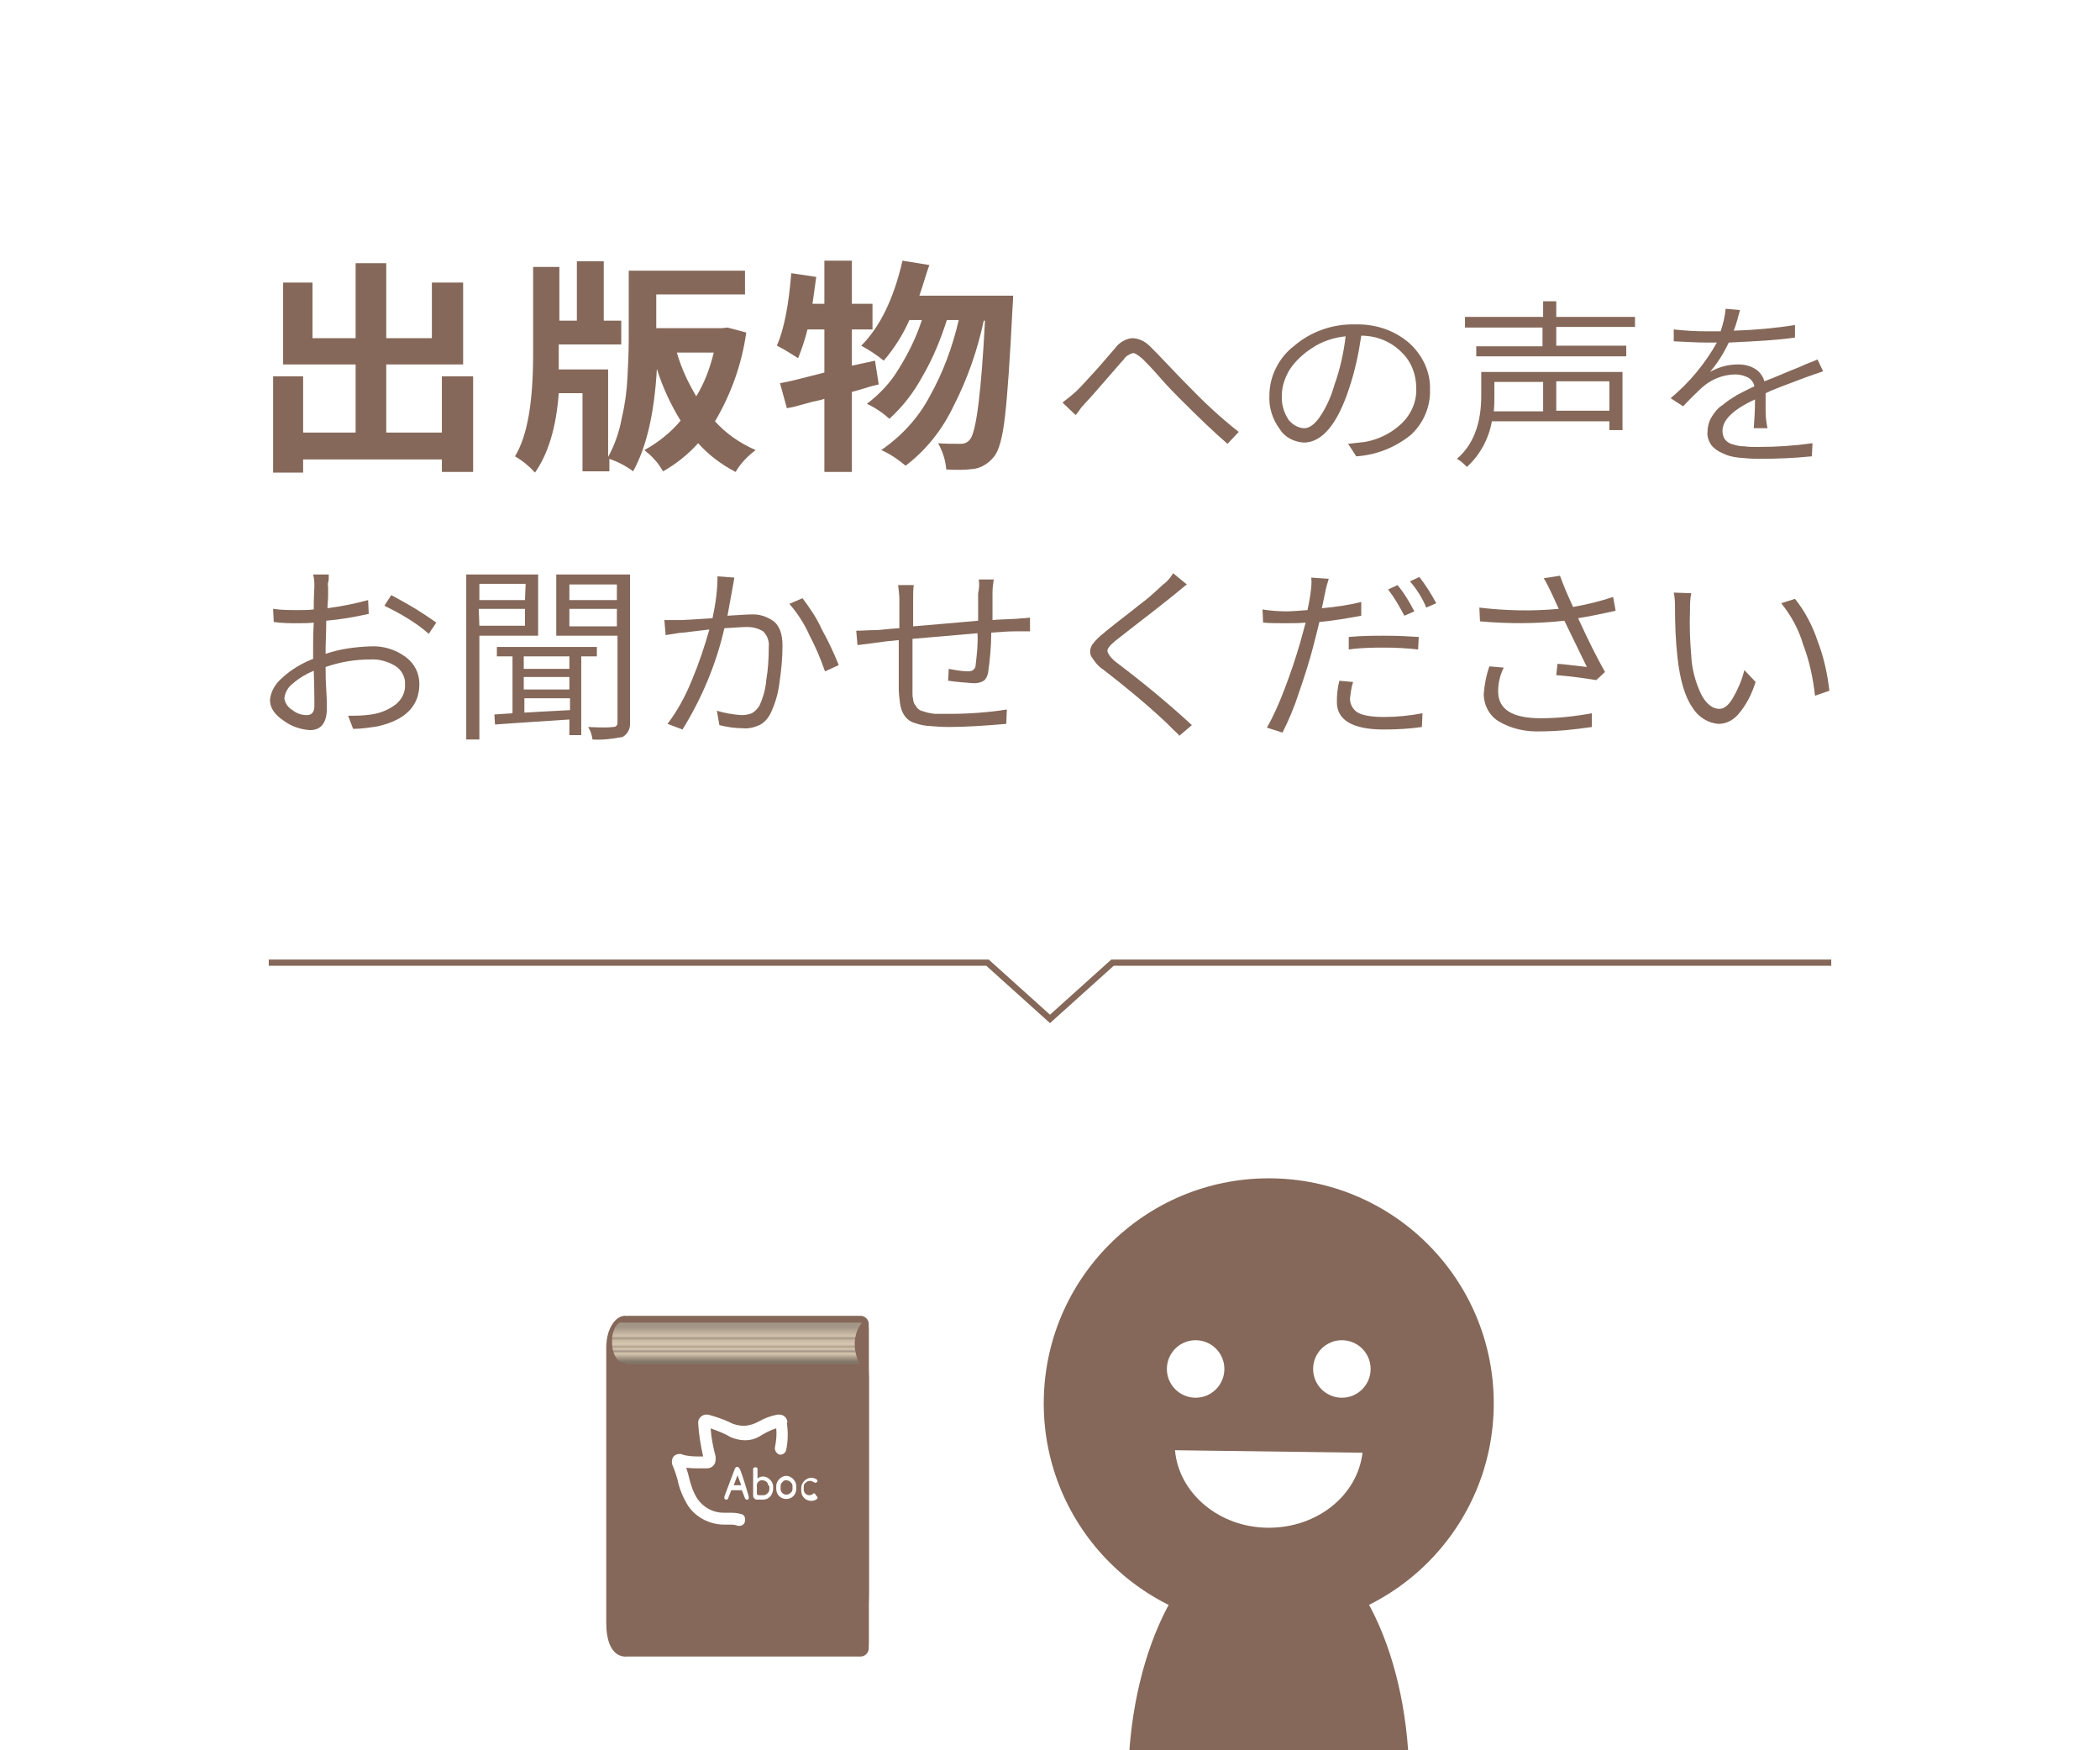 <?xml version="1.0" encoding="utf-8"?>
<!-- Generator: Adobe Illustrator 25.3.1, SVG Export Plug-In . SVG Version: 6.00 Build 0)  -->
<svg version="1.1" id="レイヤー_1" xmlns="http://www.w3.org/2000/svg" xmlns:xlink="http://www.w3.org/1999/xlink" x="0px"
	 y="0px" viewBox="0 0 336 280" style="enable-background:new 0 0 336 280;" xml:space="preserve">
<style type="text/css">
	.st0{fill:#FFFFFF;}
	.st1{fill:#856859;}
	.st2{fill:url(#SVGID_1_);}
	.st3{opacity:0.25;fill:#856859;enable-background:new    ;}
	.st4{fill:none;stroke:#856859;stroke-miterlimit:10;}
</style>
<g id="レイヤー_2_1_">
	<g id="レイヤー_1-2">
		<rect class="st0" width="336" height="280"/>
		<path class="st1" d="M70.7,60.2h5v15.3h-5v-2H48.5v2.1h-4.8V60.2h4.8v9h8.4V58.3H45.3V45.2H50v8.9h6.9v-12h4.9v12h7.3v-8.9h5v13.1
			H61.8v10.9h8.9V60.2z"/>
		<path class="st1" d="M116.4,52.4l3,0.8c-0.7,5-2.4,9.8-5,14.2c1.8,2,4,3.5,6.5,4.6c-1.3,1-2.4,2.1-3.2,3.5c-2.3-1.2-4.3-2.7-6-4.6
			c-1.6,1.8-3.5,3.3-5.6,4.5c-0.4-0.6-0.8-1.3-1.3-1.8c-0.5-0.6-1.1-1.1-1.7-1.6c2.2-1.2,4.2-2.8,5.8-4.7c-1.6-2.6-2.9-5.4-3.8-8.3
			c-0.4,7.2-1.7,12.6-3.8,16.4c-1.2-0.9-2.4-1.5-3.8-2v2h-4.3V62.9h-3.8c-0.4,5.5-1.7,9.7-3.8,12.7c-0.9-1-2-1.9-3.2-2.6
			c2-3.3,2.9-8.7,2.9-16.4V42.7h4.2v8.6h2.8v-9.5h4.3v9.5h2.8v3.8h-10v1.5c0,1.1,0,1.9,0,2.5h7.9v14c1.1-2,1.8-4.1,2.2-6.3
			c0.5-2.1,0.8-4.3,0.9-6.5c0.1-1.8,0.2-4,0.2-6.4V43.3h18.6v3.8h-14.2v5.4h10.5L116.4,52.4z M114.2,56.4h-5.9
			c0.7,2.5,1.8,4.8,3.1,7C112.7,61.3,113.6,58.9,114.2,56.4L114.2,56.4z"/>
		<path class="st1" d="M140,57.7l0.6,3.8c-0.5,0.1-1.3,0.3-2.2,0.6l-2.1,0.6v12.8h-4.4V63.8c-0.5,0.2-1.2,0.3-2,0.5l-2.2,0.6
			c-0.7,0.2-1.2,0.3-1.8,0.4l-1.1-4c1.3-0.2,3.6-0.8,7.1-1.7v-6.9h-2.7c-0.4,1.6-0.9,3.1-1.5,4.6c-1.1-0.7-2.2-1.4-3.4-2
			c1.1-2.5,1.9-6.4,2.3-11.6l4,0.6c-0.2,1.4-0.4,2.8-0.6,4.3h1.9v-6.9h4.4v6.9h3.3v4.1h-3.3v5.8L140,57.7z M147.1,47.3h15
			c0,1-0.1,1.6-0.1,2c-0.4,8.1-0.8,13.8-1.2,17.3c-0.4,3.5-1,5.6-1.8,6.5c-0.8,1-1.9,1.7-3.1,1.9c-1.5,0.2-3,0.2-4.5,0.1
			c-0.1-1.5-0.6-2.9-1.3-4.2c1,0.1,2.2,0.1,3.6,0.1c0.6,0,1.1-0.2,1.5-0.7c1-1.2,1.8-7.5,2.4-19h-0.2c-1,4.7-2.6,9.3-4.8,13.6
			c-1.8,3.8-4.4,7.1-7.7,9.6c-1.2-1-2.5-1.9-3.9-2.5c3.2-2.2,5.9-5.1,7.7-8.5c2.2-3.9,3.7-8,4.7-12.3h-1.9c-1,3.1-2.2,6.1-3.9,9
			c-1.4,2.6-3.2,4.9-5.3,6.8c-1.1-1-2.3-1.8-3.6-2.4c2-1.5,3.8-3.4,5.1-5.6c1.5-2.4,2.8-5,3.7-7.8h-2c-1,2.3-2.4,4.5-4.1,6.5
			c-1.1-0.9-2.3-1.7-3.6-2.4c3-3,5.2-7.5,6.6-13.6l4.3,0.7C148.2,43.7,147.8,45.3,147.1,47.3L147.1,47.3z"/>
		<path class="st1" d="M172.1,66.4l-2.1-2c0.8-0.6,1.5-1.2,2.2-1.8c0.5-0.5,1.1-1.1,1.8-1.9s1.6-1.7,2.6-2.9l1.9-2.2
			c0.6-0.8,1.6-1.4,2.6-1.5c1.1,0,2.1,0.5,2.9,1.3c0.6,0.6,1.6,1.6,3.1,3.2c1.5,1.6,2.6,2.7,3.2,3.3c2.5,2.6,5.1,5,7.9,7.2l-1.8,1.9
			c-2.1-1.8-4.6-4.2-7.6-7.2c-0.7-0.7-1.8-1.8-3.2-3.4s-2.3-2.5-2.8-3c-0.7-0.6-1.3-1-1.6-0.9c-0.6,0.2-1.1,0.5-1.4,1
			c-0.4,0.4-1.3,1.5-2.8,3.2s-2.5,2.9-3.1,3.5l-0.9,1C172.6,65.8,172.3,66.2,172.1,66.4z"/>
		<path class="st1" d="M217,73l-1.3-2c0.9-0.1,1.8-0.2,2.7-0.3c2.2-0.4,4.2-1.4,5.8-2.9c1.6-1.5,2.5-3.6,2.4-5.7
			c0-2.2-0.8-4.3-2.4-5.8c-1.7-1.7-4-2.6-6.4-2.6c-0.4,2.8-1,5.6-1.9,8.3c-1.9,5.9-4.4,8.8-7.3,8.8c-1.5-0.1-3-0.8-3.8-2.1
			c-1.2-1.6-1.8-3.5-1.7-5.4c0-3.1,1.5-6.1,4-8c2.7-2.3,6.2-3.5,9.7-3.4c3.2-0.1,6.3,0.9,8.7,3c2.1,1.9,3.4,4.6,3.3,7.4
			c0.1,2.8-1.1,5.5-3.1,7.3C223.2,71.6,220.2,72.8,217,73z M208.7,68.5c0.8,0,1.6-0.6,2.4-1.7c1.1-1.6,1.9-3.4,2.4-5.2
			c0.9-2.5,1.5-5.2,1.8-7.8c-1.9,0.2-3.8,0.8-5.4,1.9c-1.4,0.9-2.7,2.1-3.6,3.5c-0.7,1.2-1.2,2.6-1.2,4c-0.1,1.4,0.3,2.8,1.1,4
			C206.8,67.9,207.7,68.5,208.7,68.5L208.7,68.5z"/>
		<path class="st1" d="M259.6,59.4v9.4h-2.1v-1.4h-18.8c-0.5,2.8-1.9,5.4-4,7.3c-0.5-0.5-1-1-1.6-1.3c2.6-2.2,3.9-5.6,3.9-10.1v-3.8
			H259.6z M261.6,52.3H249v3h11.2V57h-24v-1.6h10.6v-3h-12.4v-1.7h12.5v-2.5h2.1v2.5h12.6L261.6,52.3z M246.9,61.1h-7.8v2.2
			c0,0.8,0,1.7-0.1,2.5h7.9V61.1z M257.5,65.7v-4.7H249v4.7H257.5z"/>
		<path class="st1" d="M282.8,68.5h-2.2c0.1-1.3,0.2-2.8,0.2-4.6c-3.5,1.6-5.2,3.3-5.2,5c0,0.5,0.1,1,0.4,1.4
			c0.3,0.4,0.8,0.7,1.3,0.8c0.6,0.2,1.2,0.3,1.8,0.3c0.6,0.1,1.4,0.1,2.3,0.1c2.9,0,5.8-0.2,8.6-0.6l-0.1,2.1
			c-2.9,0.3-5.7,0.4-8.6,0.4c-1.1,0-2.1-0.1-3.2-0.2c-0.9-0.1-1.7-0.3-2.5-0.7c-0.7-0.3-1.3-0.7-1.8-1.3c-0.4-0.6-0.7-1.4-0.6-2.1
			c0-0.8,0.2-1.6,0.6-2.3c0.5-0.8,1-1.5,1.8-2c0.7-0.6,1.5-1.1,2.3-1.6c0.8-0.4,1.7-0.9,2.8-1.4c-0.1-0.6-0.5-1.1-1-1.4
			c-0.6-0.3-1.3-0.5-2-0.5c-2,0-4,0.8-5.5,2.2c-0.4,0.4-1.4,1.3-2.9,2.9l-2-1.3c3-2.5,5.5-5.5,7.4-8.9H273c-1.4,0-3.1-0.1-5.2-0.2
			v-1.9c1.8,0.2,3.5,0.3,5.3,0.3c0.9,0,1.7,0,2.2,0c0.4-1.2,0.7-2.4,0.8-3.6l2.3,0.2c-0.3,1.1-0.6,2.3-1,3.3
			c3.3-0.1,6.6-0.4,9.8-0.9v2c-2.7,0.4-6.2,0.6-10.6,0.8c-0.8,1.7-1.8,3.3-3,4.7c1.4-0.8,2.9-1.2,4.5-1.2c1,0,1.9,0.2,2.7,0.7
			c0.7,0.4,1.3,1.2,1.5,2c0.8-0.3,1.8-0.7,3.2-1.3s2.3-0.9,2.9-1.2s1.3-0.5,2.4-1l0.9,1.9l-2.6,0.9c-3.2,1.2-5.4,2-6.6,2.6
			c0,0.5,0,1.4,0,2.8S282.7,68,282.8,68.5z"/>
		<path class="st1" d="M52.1,103.6v1c2.3-0.8,4.7-1.1,7.2-1.2c2-0.1,4,0.5,5.6,1.7c1.4,1,2.2,2.6,2.2,4.3c0,3.5-2.2,5.8-6.7,6.8
			c-1.3,0.2-2.6,0.4-3.9,0.4l-0.8-2.1c1.2,0,2.5,0,3.7-0.2c1.4-0.2,2.7-0.7,3.9-1.6c1-0.8,1.6-2,1.5-3.2c0.1-1.2-0.6-2.4-1.6-3
			c-1.2-0.7-2.6-1.1-4-1c-2.4,0-4.8,0.4-7.1,1.2c0,0.9,0,2.1,0.1,3.6s0.1,2.6,0.1,3c0,2.3-0.9,3.5-2.7,3.5c-1.5-0.1-3-0.6-4.2-1.5
			c-1.5-1-2.2-2.1-2.2-3.3c0.1-1.4,0.9-2.7,2-3.6c1.4-1.3,3.1-2.3,4.9-3v-1.6c0-0.9,0-2.3,0.1-4.2c-0.8,0.1-1.7,0.1-2.5,0.1
			c-1.3,0-2.6,0-3.9-0.2l-0.1-2.1c1.3,0.2,2.7,0.2,4,0.2c0.8,0,1.6,0,2.5-0.1c0-2.2,0.1-3.4,0.1-3.6c0-0.7,0-1.3-0.2-2h2.5
			c0,0.1,0,0.3,0,0.5s0,0.5-0.1,0.8s0,0.5,0,0.7s0,0.7,0,1.4s-0.1,1.4-0.1,2c2.2-0.3,4.3-0.7,6.5-1.3l0.1,2.2
			c-2.2,0.5-4.5,0.9-6.8,1.1C52.2,101.2,52.1,102.7,52.1,103.6z M49.1,114.4c0.8,0,1.2-0.5,1.2-1.5c0-0.7,0-2.6-0.1-5.6
			c-1.2,0.5-2.4,1.2-3.4,2.1c-0.7,0.5-1.2,1.4-1.3,2.3c0.1,0.8,0.6,1.5,1.3,1.9C47.4,114.1,48.2,114.4,49.1,114.4z M61.5,96.9
			l1.1-1.7c1.1,0.6,2.4,1.3,3.9,2.2c1.1,0.7,2.2,1.4,3.3,2.2l-1.2,1.8c-1-0.9-2-1.6-3.1-2.3C64.1,98.2,62.7,97.5,61.5,96.9z"/>
		<path class="st1" d="M86.1,101.7h-9.4v16.6h-2.1V91.9h11.5V101.7z M84.1,93.4h-7.4V96H84L84.1,93.4z M76.7,100.1H84v-2.7h-7.4
			L76.7,100.1z M95.5,105h-2.5v12.6h-1.9v-2.5l-6.1,0.4c-2.7,0.2-4.6,0.3-5.8,0.4l-0.1-1.6l2.9-0.2V105h-2.5v-1.5h16V105z M91.1,107
			v-2h-7.3v2H91.1z M91.1,110.3v-2h-7.3v2H91.1z M83.9,111.7v2.3c1.3-0.1,3.7-0.2,7.3-0.4v-1.9L83.9,111.7z M100.8,91.9v23.7
			c0.1,0.9-0.4,1.9-1.2,2.3c-1.6,0.3-3.2,0.5-4.8,0.4c-0.1-0.7-0.3-1.4-0.7-2c2,0.1,3.3,0.1,4,0c0.4,0,0.7-0.2,0.7-0.7v-13.9H89
			v-9.8L100.8,91.9z M98.7,93.5h-7.6V96h7.6V93.5z M91.1,100.2h7.6v-2.8h-7.6V100.2z"/>
		<path class="st1" d="M114.8,92.2l2.7,0.2c-0.1,0.5-0.2,1.1-0.3,1.7c-0.5,2.8-0.8,4.3-0.8,4.4c1.8-0.1,3-0.2,3.7-0.2
			c1.3-0.1,2.6,0.3,3.7,1.1c0.9,0.7,1.4,2,1.4,3.9c0,2-0.2,4-0.5,6c-0.2,1.7-0.7,3.3-1.4,4.8c-0.4,0.8-1,1.5-1.8,1.9
			c-0.9,0.4-1.8,0.6-2.7,0.5c-1.2,0-2.5-0.2-3.7-0.5l-0.4-2.3c1.3,0.4,2.6,0.6,3.9,0.7c0.6,0,1.2-0.1,1.7-0.3
			c0.5-0.3,0.9-0.7,1.2-1.2c0.6-1.3,1-2.7,1.1-4.1c0.3-1.7,0.4-3.5,0.4-5.3c0.1-0.9-0.2-1.8-0.9-2.5c-0.8-0.5-1.7-0.7-2.6-0.7
			c-0.7,0-1.9,0.1-3.6,0.2c-1.3,5.7-3.6,11.2-6.7,16.2l-2.4-0.9c1.6-2.1,2.9-4.5,3.9-7c1.1-2.6,2-5.3,2.8-8.1L111,101l-1.7,0.2
			c-0.5,0-1.4,0.2-2.8,0.4l-0.2-2.4c0.6,0,1.5,0,2.7,0c0.2,0,1.9-0.1,5-0.3C114.5,96.6,114.8,94.4,114.8,92.2z M126.3,96.6l2.1-0.9
			c1.2,1.6,2.3,3.2,3.1,5c1,1.8,1.9,3.7,2.7,5.7l-2.2,1c-0.7-2-1.5-3.9-2.5-5.8C128.7,99.8,127.6,98.1,126.3,96.6z"/>
		<path class="st1" d="M156.6,92.7h2.4c-0.1,0.7-0.2,1.4-0.2,2.1c0,0.4,0,1.2,0,2.2s0,1.7,0,2.2c0.7-0.1,2-0.1,3.7-0.2l1.2-0.1
			c0.5,0,0.9-0.1,1.1-0.1v2.2c-0.3,0-1.1,0-2.4,0c-1.1,0-2.3,0.1-3.8,0.2c0,2.1-0.2,4.3-0.5,6.4c-0.1,0.5-0.3,1-0.7,1.3
			c-0.5,0.3-1,0.4-1.6,0.4c-1.4-0.1-2.7-0.2-4.1-0.4l0.1-1.9c1.1,0.2,2.1,0.4,3.2,0.4c0.3,0,0.6-0.1,0.8-0.3
			c0.2-0.2,0.3-0.4,0.3-0.7c0.2-1.7,0.4-3.4,0.3-5.1c-2.2,0.2-5.7,0.5-10.4,0.9c0,4.6,0,7.1,0,7.5c0,0.5,0,0.9,0,1.2s0,0.6,0.1,0.9
			c0,0.3,0.1,0.6,0.2,0.8c0.1,0.1,0.2,0.3,0.4,0.6c0.2,0.2,0.4,0.4,0.7,0.5l1,0.3c0.5,0.1,0.9,0.2,1.4,0.2c0.5,0,1.1,0,1.9,0
			c3.2,0,6.3-0.2,9.4-0.7l-0.1,2.3c-3.4,0.3-6.5,0.5-9.2,0.5c-1.2,0-2.4-0.1-3.6-0.2c-0.8-0.1-1.5-0.3-2.3-0.6
			c-0.6-0.3-1-0.7-1.3-1.2c-0.3-0.5-0.5-1.1-0.6-1.8c-0.1-0.8-0.2-1.6-0.2-2.5c0-0.9,0-3.4,0-7.6l-2,0.2c-0.8,0.1-1.3,0.2-1.5,0.2
			l-3.1,0.4l-0.2-2.3c1,0,2-0.1,3.2-0.1c0.6,0,1.8-0.2,3.7-0.3V96c0-0.8-0.1-1.6-0.2-2.4h2.5c-0.1,0.8-0.1,1.5-0.1,2.3v4.3l4.7-0.4
			c2.5-0.2,4.4-0.4,5.7-0.5c0-1,0-2.4,0-4.4C156.7,94.1,156.7,93.4,156.6,92.7z"/>
		<path class="st1" d="M187.7,91.7l2.2,1.8c-0.3,0.2-1,0.8-2.1,1.7c-0.9,0.7-2.6,2.1-5.1,4l-4.1,3.2c-1,0.8-1.5,1.4-1.4,1.8
			s0.5,1.1,1.6,1.9c4.1,3.1,8.1,6.4,11.9,9.9l-2,1.7c-0.2-0.3-0.6-0.6-1.1-1.1s-0.8-0.8-1-1c-3.2-3-6.6-5.8-10.1-8.5
			c-0.8-0.5-1.4-1.3-1.9-2.1c-0.3-0.6-0.2-1.2,0.1-1.8c0.6-0.8,1.2-1.4,2-2c0.3-0.3,1-0.8,2.1-1.7l2.7-2.1c0.7-0.6,1.6-1.2,2.5-2
			s1.6-1.4,2.1-1.9C186.7,93.1,187.3,92.4,187.7,91.7z"/>
		<path class="st1" d="M217.8,96.3v2.2c-2.2,0.4-4.4,0.8-6.7,1c-0.2,0.8-0.5,2.1-1,4c-0.6,2.3-1.4,4.8-2.3,7.4
			c-0.7,2.2-1.6,4.3-2.6,6.3l-2.5-0.8c1.1-1.9,2-4,2.8-6.1c1-2.6,1.8-5,2.5-7.4c0.4-1.4,0.7-2.6,0.9-3.3c-1,0.1-2,0.1-3.1,0.1
			c-1.4,0-2.6,0-3.7-0.1l-0.1-2.1c1.3,0.2,2.5,0.3,3.8,0.3c0.9,0,2-0.1,3.4-0.2c0.4-1.9,0.5-2.8,0.5-2.8c0.1-0.8,0.2-1.6,0.1-2.4
			l2.8,0.2c-0.2,0.6-0.4,1.3-0.6,2.3l-0.5,2.4C213.7,97.1,215.8,96.8,217.8,96.3z M214.3,108.9l2.2,0.2c-0.3,0.9-0.4,1.8-0.5,2.7
			c0,0.8,0.4,1.6,1.1,2.1c0.7,0.5,2.2,0.8,4.3,0.8c2.1,0,4.1-0.2,6.2-0.6l-0.1,2.2c-2,0.3-4.1,0.4-6.1,0.4c-5,0-7.5-1.5-7.5-4.4
			C213.9,111.2,214,110,214.3,108.9z M215.8,103.9v-2c2.2-0.2,4.1-0.2,5.7-0.2c2.2,0,4,0.1,5.5,0.2l-0.1,2c-1.8-0.2-3.5-0.3-5.3-0.3
			C219.9,103.6,217.9,103.6,215.8,103.9L215.8,103.9z M226.3,97.8l-1.6,0.7c-0.8-1.5-1.6-2.9-2.6-4.2l1.5-0.7
			C224.7,94.9,225.5,96.3,226.3,97.8L226.3,97.8z M225.6,93l1.5-0.7c1,1.3,1.9,2.7,2.7,4.2l-1.6,0.7C227.6,95.7,226.7,94.3,225.6,93
			z"/>
		<path class="st1" d="M258.1,95.5l0.4,2.2c-2.2,0.5-4.2,0.9-6,1.2c1.6,3.5,3,6.3,4.3,8.6l-1.4,1.3c-1.8-0.3-4-0.6-6.4-0.8l0.2-1.8
			c0.5,0,2.1,0.2,4.7,0.5c-1.9-3.9-3.1-6.4-3.6-7.4c-4.5,0.5-9,0.5-13.5,0.1l-0.1-2.2c4.2,0.5,8.4,0.6,12.7,0.2l-1.1-2.4
			c-0.4-0.8-0.8-1.7-1.3-2.5l2.6-0.4c0.5,1.4,1.2,3.1,2.1,5C253.9,96.7,256,96.2,258.1,95.5z M238.3,106.6l2.3,0.2
			c-0.6,1.2-0.9,2.5-0.9,3.8c0,2.9,2.3,4.3,6.8,4.3c2.8,0,5.5-0.3,8.2-0.8v2.2c-2.7,0.4-5.5,0.7-8.2,0.7c-2.3,0.1-4.7-0.4-6.7-1.6
			c-1.5-0.9-2.4-2.6-2.4-4.4C237.5,109.6,237.8,108,238.3,106.6L238.3,106.6z"/>
		<path class="st1" d="M267.8,94.8l2.8,0.1c-0.2,0.9-0.2,1.9-0.2,2.8c-0.1,2.4,0,4.8,0.2,7.2c0.1,2.2,0.7,4.3,1.6,6.2
			c0.8,1.5,1.8,2.3,2.9,2.3c0.8,0,1.5-0.6,2.2-1.8c0.8-1.4,1.4-2.8,1.8-4.4l1.8,1.9c-0.6,1.9-1.5,3.7-2.8,5.2
			c-0.8,0.9-1.9,1.5-3.1,1.5c-1.7-0.1-3.3-1.1-4.2-2.6c-1.2-1.7-2-4.4-2.4-8c-0.3-2.7-0.4-5.3-0.4-8C268,96.6,268,95.7,267.8,94.8z
			 M285,96.5l2.2-0.7c1.6,2,2.8,4.3,3.6,6.7c1,2.6,1.6,5.3,1.9,8l-2.3,0.8c-0.3-2.8-0.9-5.6-1.9-8.2
			C287.8,100.7,286.6,98.5,285,96.5z"/>
		<circle class="st1" cx="203" cy="224.5" r="36"/>
		<circle class="st0" cx="191.3" cy="219" r="4.6"/>
		<circle class="st0" cx="214.7" cy="219" r="4.6"/>
		<path class="st0" d="M188,232c0.6,6.9,7.1,12.4,15,12.4c7.8,0,14.2-5.2,15-12L188,232z"/>
		<path class="st1" d="M225.3,280c-1.4-20-10.9-35.5-22.3-35.5S182.2,260,180.7,280H225.3z"/>
		<path class="st1" d="M100.3,210.5h37.4c0.7,0,1.3,0.6,1.3,1.3v43.5c0,0.7-0.6,1.3-1.3,1.3h-37.4c-0.7,0-1.3-0.6-1.3-1.3v-43.5
			C99.1,211.1,99.6,210.5,100.3,210.5z"/>
		<path class="st1" d="M100.3,211.2h37.4c0.7,0,1.3,0.6,1.3,1.3V256c0,0.7-0.6,1.3-1.3,1.3h-37.4c-0.7,0-1.3-0.6-1.3-1.3v-43.5
			C99.1,211.7,99.6,211.2,100.3,211.2z"/>
		<path class="st1" d="M100.1,218.2h-0.2c-1.4,0-2.5-1.6-2.5-3.6s1.1-3.6,2.5-3.6h0.2V218.2z"/>
		
			<linearGradient id="SVGID_1_" gradientUnits="userSpaceOnUse" x1="117.875" y1="1727.95" x2="117.875" y2="1719.83" gradientTransform="matrix(1 0 0 1 0 -1508.51)">
			<stop  offset="0.2" style="stop-color:#827B6F"/>
			<stop  offset="0.27" style="stop-color:#AFA695"/>
			<stop  offset="0.36" style="stop-color:#F4E7CF"/>
			<stop  offset="0.4" style="stop-color:#AFA695"/>
			<stop  offset="0.45" style="stop-color:#F4E7CF"/>
			<stop  offset="0.49" style="stop-color:#BDB39F"/>
			<stop  offset="0.54" style="stop-color:#F4E7CF"/>
			<stop  offset="0.62" style="stop-color:#E1D5BF"/>
			<stop  offset="0.66" style="stop-color:#B0A795"/>
			<stop  offset="0.7" style="stop-color:#EBDFC8"/>
			<stop  offset="0.88" style="stop-color:#AFA695"/>
		</linearGradient>
		<path class="st2" d="M137.9,218.9h-40v-7.3h40C135.3,215,137.9,218.9,137.9,218.9z"/>
		<path class="st1" d="M100.3,218.2h37.4c0.7,0,1.3,0.6,1.3,1.3V263c0,0.7-0.6,1.3-1.3,1.3h-37.4c-0.7,0-1.3-0.6-1.3-1.3v-43.5
			C99.1,218.8,99.6,218.2,100.3,218.2z"/>
		<path class="st1" d="M100.3,218.9h37.4c0.7,0,1.3,0.6,1.3,1.3v43.5c0,0.7-0.6,1.3-1.3,1.3h-37.4c-0.7,0-1.3-0.6-1.3-1.3v-43.5
			C99.1,219.4,99.6,218.9,100.3,218.9z"/>
		<path class="st1" d="M99.9,211.2c-1.1,0-1.7,0.9-2,2.2c-0.4,2.1,0.2,4.7,2,4.7h0.3c0,0.2,0,0.4,0,0.6V265c0,0-3.2,0.5-3.2-5.4
			v-44.2c0-1.9,1.4-4.9,3.1-4.8c0.1,0.2,0.1,0.4,0.1,0.7L99.9,211.2z"/>
		<path class="st3" d="M137.9,218.9h-40v-7.3h40C135.3,215,137.9,218.9,137.9,218.9z"/>
		<rect x="97.7" y="211.2" class="st0" width="0.7" height="1.3"/>
		<path class="st1" d="M97.1,214.3c0.3-2.2,1.6-3.9,3-3.8c0,0.3,0,0.5,0,0.8c-0.1,0-0.1,0-0.2,0c-1.1,0-2,1.5-2,3.3s0.8,3.4,1.9,3.4
			l0.4,0.1c0,0.2,0,0.4,0,0.6C98.2,218.6,97.4,217,97.1,214.3z"/>
		<path class="st0" d="M126,227.5c-0.1-0.7-0.6-1.2-1.3-1.2c-0.1,0-0.2,0-0.3,0c-1.1,0.2-2.1,0.6-3,1.1c-0.7,0.4-1.4,0.6-2.2,0.7
			h-0.1c-0.8,0-1.7-0.2-2.4-0.6c-1.1-0.5-2.3-0.9-3.4-1.2c-0.1,0-0.2,0-0.3,0c-0.7,0-1.3,0.6-1.3,1.3c0,0,0,0,0,0
			c0.1,1.8,0.4,3.6,0.8,5.4h-0.3c-1,0-2,0-3-0.3c-0.1-0.1-0.3-0.1-0.5-0.1c-0.7,0-1.2,0.5-1.2,1.2c0,0.2,0,0.4,0.1,0.6
			c0.1,0.2,0.5,1.2,0.8,2.3c0.3,1.5,0.9,2.9,1.7,4.2c1.3,1.9,3.5,3,5.8,3h0.8c0.5,0,0.9,0,1.4,0.2h0.2c0.6,0,1-0.5,0.9-1.1
			c0-0.1,0-0.3-0.1-0.4c-0.1-0.2-0.3-0.4-0.6-0.4c-0.6-0.2-1.2-0.2-1.9-0.2h-0.8c-1.7,0-3.2-0.8-4.2-2.2c-0.7-1.1-1.1-2.3-1.4-3.6
			c-0.1-0.5-0.3-1-0.4-1.4c0.8,0.1,1.5,0.1,2.3,0.1c0.5,0,0.9,0,1,0c0.8,0,1.4-0.6,1.4-1.4c0,0,0,0,0,0c0-0.1,0-0.2,0-0.3
			c0,0,0-0.1,0-0.1l0,0V233c-0.4-1.5-0.7-3-0.8-4.5c1.1,0.4,2.2,0.8,3.2,1.4c0.7,0.3,1.5,0.5,2.2,0.5h0.2c0.8,0,1.5-0.2,2.2-0.6
			c0.8-0.5,1.7-1,2.7-1.3c0.1,1,0,2-0.2,3c-0.1,0.5,0.2,1,0.7,1.2h0.2c0.4,0,0.8-0.3,0.9-0.8c0.3-1.4,0.3-2.9,0.1-4.3"/>
		<path class="st0" d="M118.3,234.9L118.3,234.9L118.3,234.9c-0.1-0.2-0.3-0.3-0.5-0.2c-0.1,0-0.1,0.1-0.2,0.2l-1.7,4.5
			c0,0.1,0,0.2,0,0.3c0,0.1,0.1,0.1,0.2,0.2c0,0,0.1,0,0.1,0c0.2,0,0.3-0.1,0.3-0.2l0.5-1.3h1.7l0.5,1.3c0,0.1,0.2,0.2,0.3,0.2h0.1
			c0.1,0,0.2-0.1,0.2-0.2c0-0.1,0-0.2,0-0.3C119,236.6,118.4,234.9,118.3,234.9 M118.6,237.6h-1.2l0.6-1.6L118.6,237.6z"/>
		<path class="st0" d="M125.8,236.1c-0.4,0-0.8,0.2-1.1,0.5c-0.3,0.3-0.5,0.7-0.5,1.1v0.5c0,0.9,0.7,1.6,1.6,1.6l0,0
			c0.9,0,1.6-0.7,1.6-1.6l0,0v-0.5c0-0.4-0.2-0.8-0.5-1.1C126.6,236.3,126.2,236.1,125.8,236.1 M125.8,236.8L125.8,236.8
			c0.2,0,0.5,0.1,0.7,0.3c0.2,0.2,0.3,0.4,0.3,0.6v0.5c0,0.2-0.1,0.5-0.3,0.6c-0.2,0.2-0.4,0.3-0.7,0.3c-0.5,0-0.9-0.4-0.9-0.9
			c0,0,0,0,0,0v-0.5c0-0.2,0.1-0.5,0.3-0.6C125.3,236.9,125.5,236.8,125.8,236.8"/>
		<path class="st0" d="M122.1,236.2c-0.3,0-0.6,0.1-0.9,0.3V235c0-0.1,0-0.2-0.1-0.2c-0.1-0.1-0.3-0.1-0.5,0
			c-0.1,0.1-0.1,0.1-0.1,0.2v4.3c0,0.3,0.3,0.6,0.6,0.6l0,0h1c0.9,0,1.5-0.7,1.6-1.6v-0.5c0-0.4-0.2-0.8-0.5-1.1
			C122.9,236.4,122.5,236.2,122.1,236.2 M123.1,237.8v0.4c0,0.3-0.1,0.5-0.3,0.7c-0.2,0.2-0.4,0.3-0.7,0.3h-0.7
			c-0.2,0-0.3-0.1-0.3-0.3v-1.1c-0.1-0.5,0.3-1,0.8-1s1,0.3,1,0.8C123.1,237.7,123.1,237.7,123.1,237.8"/>
		<path class="st0" d="M130.3,238.9c-0.1,0-0.2,0-0.2,0.1c-0.2,0.1-0.4,0.2-0.6,0.2c-0.5,0-0.9-0.4-0.9-0.9v-0.5
			c0-0.2,0.1-0.5,0.3-0.6c0.2-0.2,0.4-0.3,0.7-0.3c0.2,0,0.4,0.1,0.6,0.2c0.1,0,0.1,0.1,0.2,0.1h0.1c0.1,0,0.2-0.1,0.2-0.1
			c0.1-0.1,0.1-0.2,0.1-0.2c0-0.1-0.1-0.2-0.1-0.2c-0.3-0.2-0.6-0.3-0.9-0.3c-0.4,0-0.8,0.2-1.1,0.5c-0.3,0.3-0.5,0.7-0.5,1.1v0.5
			c0,0.9,0.7,1.6,1.6,1.6l0,0l0,0c0.3,0,0.7-0.1,0.9-0.3c0.1,0,0.1-0.1,0.1-0.2c0-0.1,0-0.2-0.1-0.2
			C130.4,239,130.4,238.9,130.3,238.9"/>
		<polyline class="st4" points="43,154 158,154 168,163 178,154 293,154 		"/>
	</g>
</g>
</svg>
